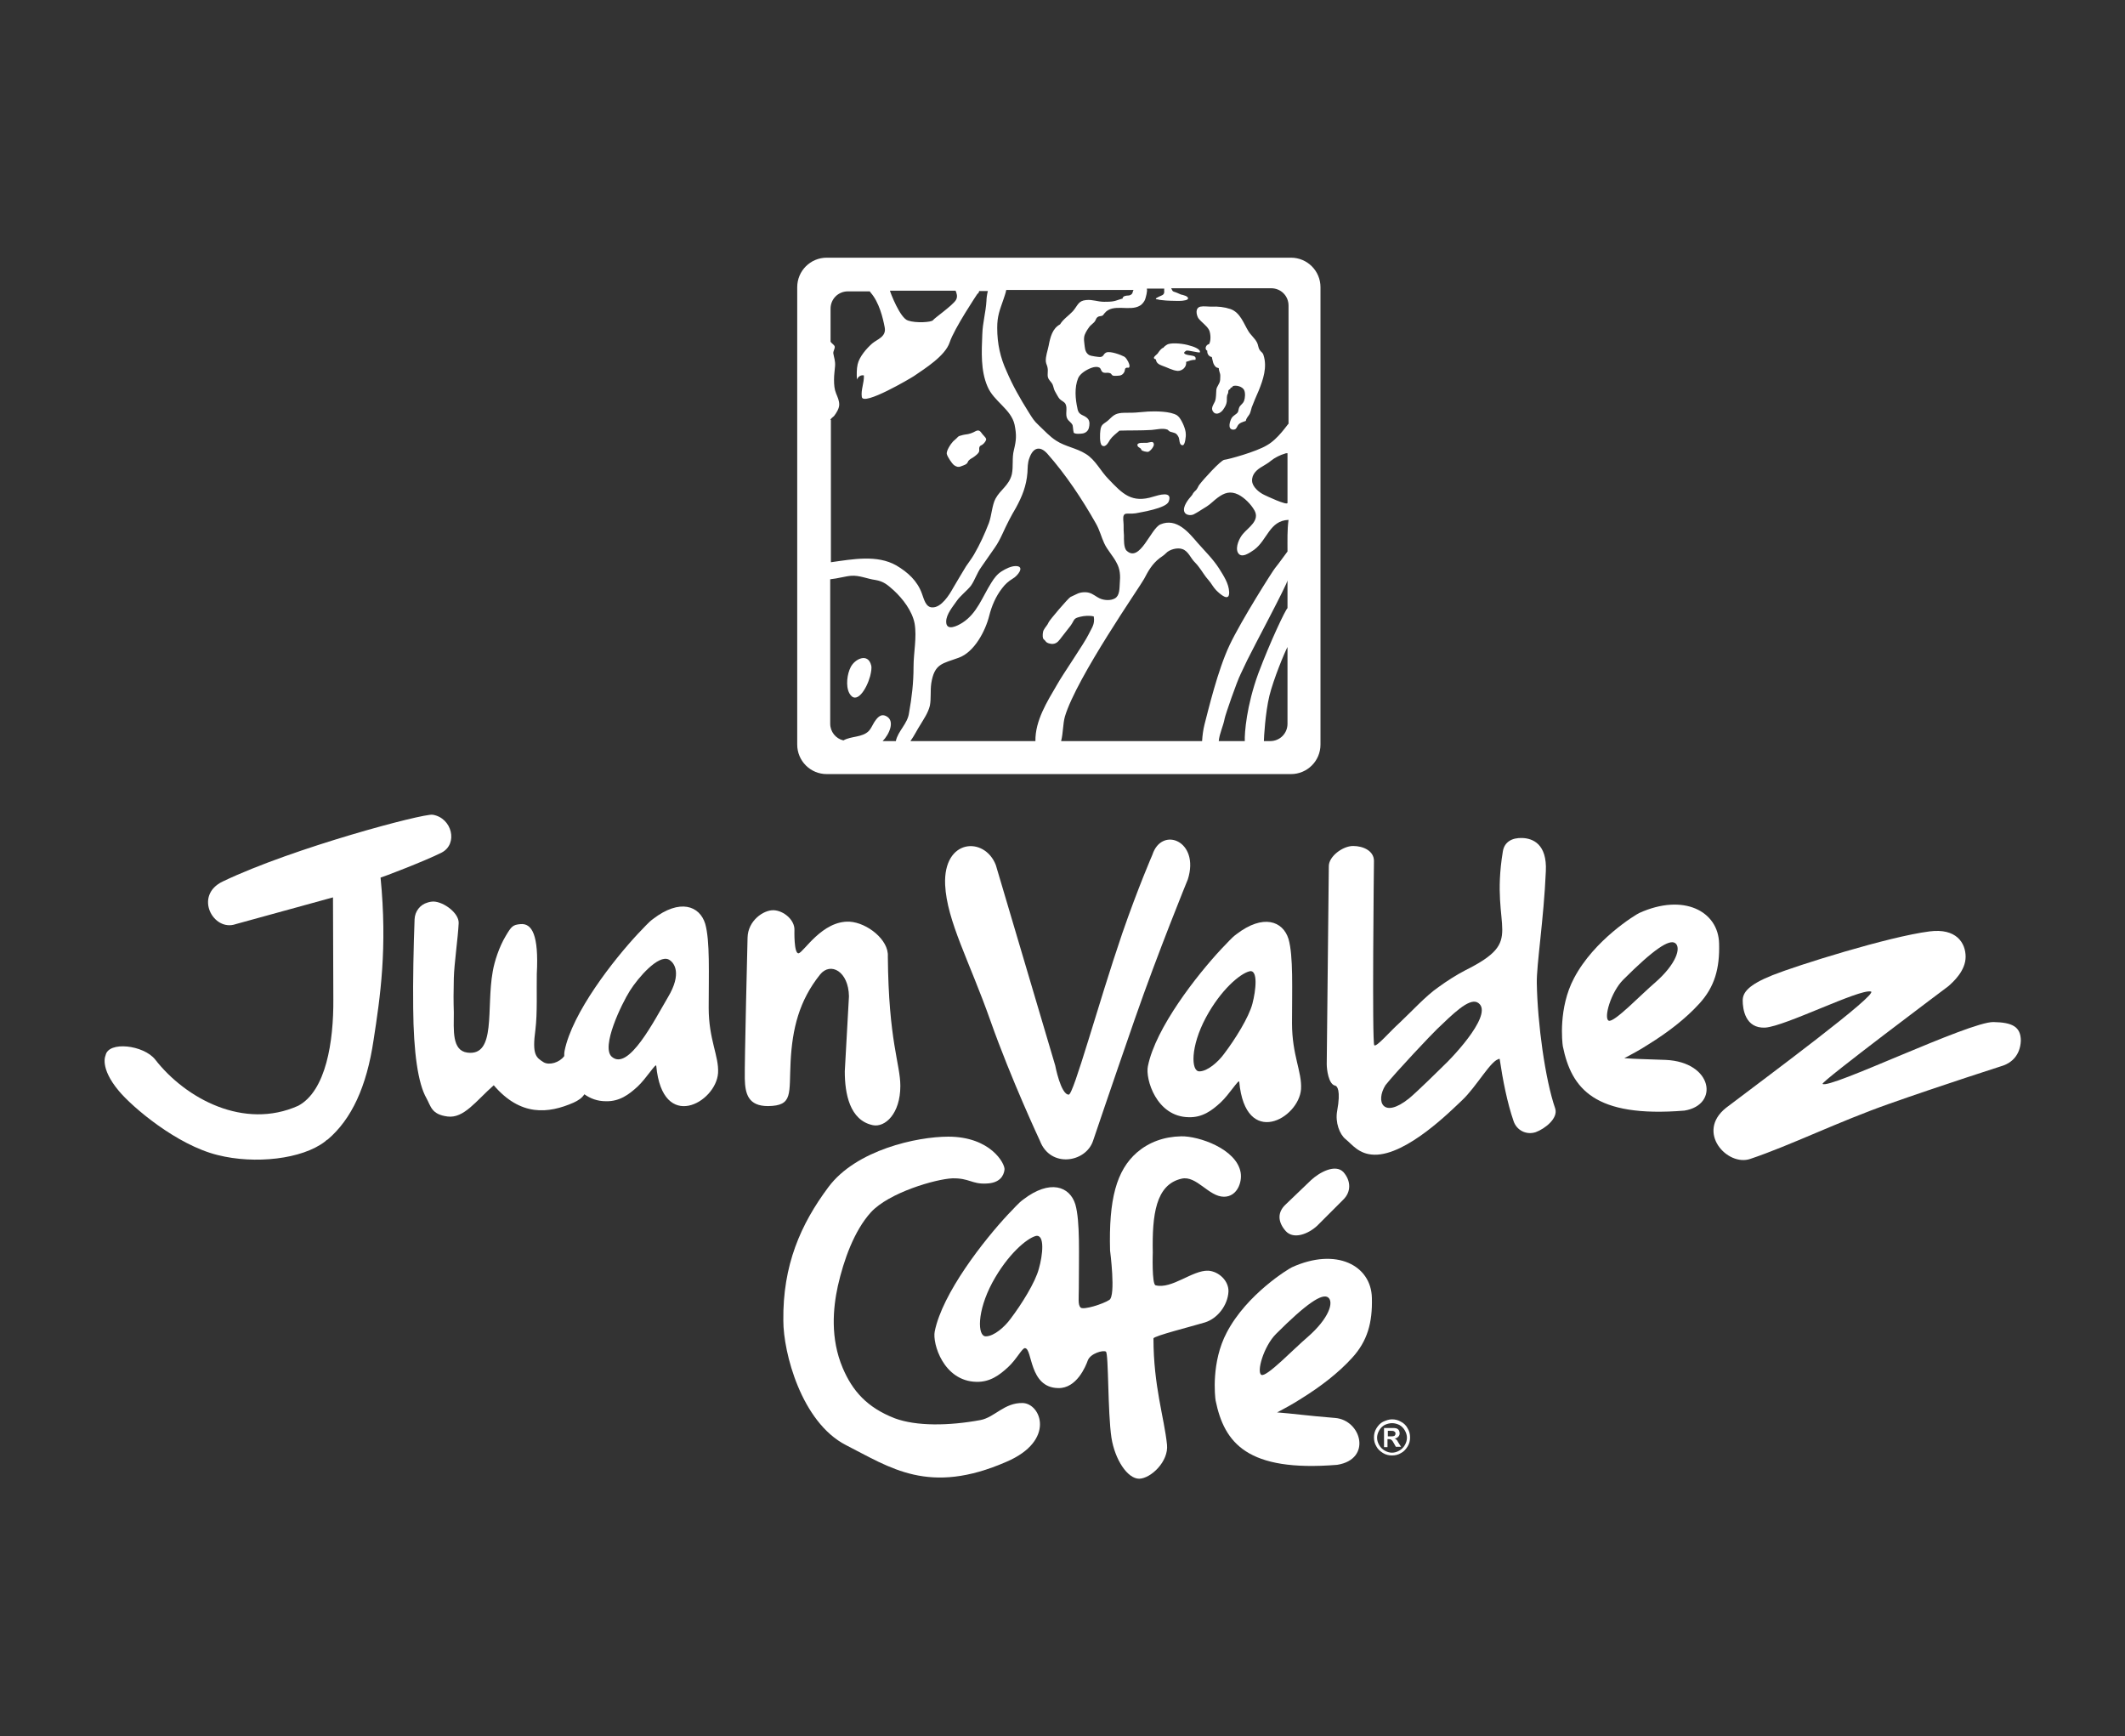 <?xml version="1.0" encoding="UTF-8"?> <!-- Generator: Adobe Illustrator 26.2.1, SVG Export Plug-In . SVG Version: 6.00 Build 0) --> <svg xmlns="http://www.w3.org/2000/svg" xmlns:xlink="http://www.w3.org/1999/xlink" id="Capa_1" x="0px" y="0px" viewBox="0 0 612 500" style="enable-background:new 0 0 612 500;" xml:space="preserve"><rect x="0" y="0" width="612" height="500" fill="#333333" stroke="none"/> <style type="text/css"> .st0{fill-rule:evenodd;clip-rule:evenodd;fill:#FFFFFF;} .st1{fill:#FFFFFF;} </style> <g> <path class="st0" d="M332.9,103.5c0.1,1.1,1,1.5,1.8,1.8c1.5,0.5,3,1.4,4.5,1.5c1.3,0,2.6-1.1,2.4-2.6c1-0.3,1.5-0.6,2.7-0.6 c0.3-1.2-0.8-1.1-1.6-1.3c0,0,0,0-0.1,0c-0.6-0.1-2.5-0.4-1-1.3c0.5-0.3,4,0.8,4,0.4c0.1-1-2.2-1.7-3-1.9c-1.5-0.5-4.7-0.9-6.2-0.4 c-0.3,0.1-1.2,0.7-1.3,1c-0.7,0.2-1.3,1.1-1.7,1.7C333.1,102.2,331.5,103.1,332.9,103.5z M348.2,95c0.5,1,0.6,3.2,0,4.1 c-0.9,0.1-1.4,1.5-0.5,1.9c-0.1,0.9,0.5,1.7,1.3,1.8c0.3,1.1,0.3,2.1,1.2,2.9c0.2,0.2,0.6,0.2,0.8,0.3c0,0.6,0.3,1.2,0.4,1.7 c0.1,0.5,0,1.2,0,1.7c-0.1,1.2-1,1.8-1.1,2.9c-0.1,1,0,2.3-0.4,3.3c-0.5,1.1-1.4,2.1-0.3,3.2c0.9,0.8,2.2-0.1,2.7-0.9 c0.5-0.7,0.9-1.4,1-2.2c0.1-0.8-0.1-1.6,0.3-2.3c0.2-0.3,0.1-0.7,0.2-1c0.2-0.3,0.6-0.3,0.6-0.7c0.2-0.1,0.4-0.2,0.6-0.3 c0-0.1,0-0.2,0-0.2c1-0.4,2.8,0.1,3.3,1.1c0.4,0.8,0.3,2.3,0,3.1c-0.3,0.8-0.8,1-1.3,1.7c-0.3,0.5-0.3,1.2-0.5,1.6 c-0.5,0.7-1.2,0.8-1.8,1.7c-0.5,0.9-1.2,3.1,0.3,3.3c1,0.1,1.1-0.5,1.5-1.2c0.5-0.8,1.5-1,2.3-1.3c0.1-0.8,0.7-1.3,1.1-2 c0.3-0.6,0.4-1.3,0.6-1.9c0.6-1.6,1.3-3.2,2-4.8c1.3-3.2,2.5-6.8,1.4-10.2c-0.2-0.8-0.7-0.9-1.1-1.5c-0.5-0.8-0.4-1.5-0.8-2.2 c-0.6-1.2-1.8-2.1-2.5-3.3c-1.3-2.1-2.3-5.3-5.1-6.3c-1.8-0.6-3.6-0.8-5.5-0.7c-1.1,0-2.2-0.2-3.2,0c-1.5,0.4-1.2,2.2-0.6,3.3 C346.1,92.9,347.5,93.7,348.2,95z M330.4,127.5c-0.6,0.1-3.1-0.3-2.8,0.8c0.1,0.6,1,0.6,1.1,1.2c0.1,0.4,1.7,0.7,2,0.6 c0.6-0.2,1.8-1.6,1.6-2.3C332.1,126.9,331.2,127.4,330.4,127.5z M371.8,74.2H238.1c-4.7,0-8.5,3.8-8.5,8.5v131.7 c0,4.7,3.8,8.5,8.5,8.5h133.7c4.7,0,8.5-3.8,8.5-8.5V82.7C380.3,78,376.5,74.2,371.8,74.2z M275.2,83.7c0.3,0.7,0.7,1.7,0.1,2.7 c-1,1.6-6.2,5.2-6.6,5.8s-4.9,0.9-7.2,0.1c-2.3-0.7-5.1-8.1-5.2-8.6H275.2z M239.1,120.9C239.2,120.9,239.2,120.9,239.1,120.9 c0.4-0.6,0.7-0.7,1.1-1.1c0.7-0.9,1.5-2.2,1.5-3.3c0-1.2-0.5-2.2-0.9-3.2c-0.5-1.2-0.6-2.5-0.6-4c0-1.5,0.2-2.5,0.3-3.9 c0.1-1.5-0.3-2.4-0.5-3.6c-0.1-0.7,0.5-1.4,0.4-2c-0.1-0.5-0.9-0.9-1.2-1.4c0,0,0,0,0,0v-9.5c0-2.8,2.2-5,5-5h6.3 c0.1,0.1,0.1,0.2,0.2,0.3c2.5,2.8,3.6,7.4,4.1,10.1s-2.2,3.4-3.6,4.6c-1.6,1.4-3.7,3.8-4.2,6c-0.3,1.3-0.3,3-0.2,4.4 c0.3-0.8,1.1-1.4,2-1.2c0.1,2.2-0.9,4.1-0.6,6.2c0.4,2.7,14.1-5.4,15-6c3.2-2.2,9-5.8,10.3-9.7c1.3-4,8-14,8-14 c0.3-0.1,0.4-0.4,0.5-0.8h2.5c-0.3,1.2-0.4,2.3-0.4,2.8c-0.2,3.4-1.1,6.3-1.2,9.7c-0.2,5-0.5,10.4,1.5,15c1.8,4.3,6.8,6.5,7.8,11 c0.6,3,0.5,4.4-0.2,7.3c-0.6,2.3-0.1,4.7-0.6,7c-0.8,3.2-3.3,4.4-4.7,7c-1,1.9-1.1,4.8-1.9,7c-1.2,3.1-2.6,6.2-4.3,9.1 c-0.7,1.2-1.5,2.2-2.3,3.4c-0.7,1.1-3.1,5.2-3.7,6.2c-1.1,2-3.4,5.7-6,5.6c-1.9,0-2.4-2.4-3-4c-1.3-3.6-4-6.1-7.4-8.1 c-5.5-3.1-12.4-1.8-18.8-0.9V120.9z M258,213.4h-3.8c1.9-1.9,3.7-5.9,1-7.2c-1.6-0.8-2.6,0.5-3.5,1.9c-0.5,0.9-1,1.9-1.5,2.4 c-1.9,1.9-5,1.4-7.3,2.7c-2.2-0.5-3.8-2.5-3.8-4.8v-41.6c2.1-0.2,4.5-0.9,6-1c2.4-0.2,4.7,0.9,7,1.2c2.4,0.4,3.5,1.4,5.3,3 c2.6,2.4,5.3,5.9,6,9.5c0.7,4-0.3,8.4-0.3,12.5c0,4.7-0.5,8.8-1.3,13.3C261.4,208.4,258.6,210.5,258,213.4z M298.2,213.4h-36 c1.1-1.5,2-3.4,2.8-4.6c1-1.7,2.3-3.5,2.8-5.6c0.4-2,0.1-4.3,0.4-6.4c0.9-5.8,3.3-5.7,7.9-7.4c4.5-1.6,7.7-7.7,8.8-12.1 c0.7-2.8,1.9-5.6,3.7-7.9c0.9-1.2,1.8-2,3.1-2.8c1.3-0.7,3.7-3.6,0.8-3.6c-1.3,0-2.9,0.8-4,1.5c-1.3,0.8-2.2,2-3,3.3 c-2.6,4.1-4.1,8.8-8.3,11.5c-1.4,0.9-4.7,2.6-4.7-0.3c0-2.1,1.9-4.3,3-5.9c1-1.5,3-3,4.1-4.4c1.2-1.7,1.7-3.6,3-5.4 c1.3-1.8,2.6-3.8,3.9-5.6c1.7-2.4,2.7-5.3,4.1-7.9c0.6-1.2,1.3-2.4,2-3.6c1.8-3.3,3-6.3,3.3-10.1c0.1-1.5,0-2.8,0.6-4.3 c1-2.8,2.9-3.6,5.1-1.2c5.4,6.1,10.1,13.2,14,20.1c1.1,1.9,1.6,4,2.4,5.7c0.9,2,2.6,3.7,3.6,5.7c1,1.8,1.1,3.7,0.9,5.8 c-0.1,1.5,0,3.6-1.4,4.4c-1.2,0.7-3.1,0.6-4.4,0c-0.9-0.4-1.9-1.3-3-1.6c-1-0.3-2.5-0.2-3.5,0.3c-0.6,0.3-1.3,0.6-1.9,0.9 c-0.7,0.4-6,6.6-6.3,7.3c-0.3,0.8-1,1.4-1.4,2.2c-0.3,0.5-0.4,1.8-0.2,2.4c0.1,0.3,0.5,0.5,0.7,0.8c0.3,0.6,1.6,0.9,2.2,0.8 c1.2-0.1,1.8-1.1,2.5-2c0.8-1.1,1.7-2.1,2.5-3.2c1.3-1.8,0.7-2.1,2.8-2.6c1.2-0.3,2.7-0.4,3.9-0.1c0.4,2.3-0.6,3.3-1.5,5.2 c-1.2,2.5-7.5,11.6-9.1,14.5C301.6,202,298.1,207.5,298.2,213.4z M370.8,208.4c0,2.8-2.2,5-5,5H364c0-0.9,0.4-8.2,1.6-13.1 c1.2-4.8,4.3-12.3,5.2-14V208.4z M370.8,175.1c-0.6,0.5-4.9,9.5-8.4,18.8c-3.4,9.3-4,17.2-3.9,19.5H351c0.2-2.2,1.3-4.3,1.7-6.5 c0.2-1.1,3.5-10.6,4.6-12.8c0.6-1.3,1.3-2.7,1.9-4c1.7-3.5,11.6-22,11.6-23V175.1z M370.8,158.8c-1.3,1.7-2.3,3.2-3.6,4.8 c-0.6,0.7-9.7,15-13.1,22.2c-3.4,7.2-6.1,18.6-7.2,22.8c-0.4,1.6-0.6,3.2-0.7,4.8h-40.6c0.6-2.3,0.5-5,1.1-7.1 c3.4-11.3,21.7-37.5,22.8-39.6c1.2-2.3,2.3-4.3,4.5-6c0.7-0.5,1.2-0.8,1.8-1.4c1-1.1,3.3-1.7,4.7-1.2c1.8,0.6,2.4,2.7,3.7,3.9 c0.4,0.4,0.8,0.9,1.1,1.3c1,1.3,1.7,2.6,2.8,3.8c0.8,0.9,1.3,2,2.2,2.9c1.1,1.1,3.8,3.5,3.7,0.5c-0.1-2.5-1.6-4.7-2.9-6.8 c-1.8-2.8-4.1-5-6.2-7.4c-2.5-2.9-6-7.3-10.7-5.3c-2.8,1.2-5.9,11.1-9.7,7.6c-0.9-0.8-0.8-3.3-0.8-4.4c-0.1-1-0.1-2-0.1-3.1 c0-0.8-0.3-2.2,0.1-2.8c0.3-0.5,1-0.4,1.5-0.4c0.6,0,1.3,0,1.9-0.1c1.4-0.3,8.8-1.4,9.5-3.4c1.2-3.2-3-1.8-4.4-1.4 c-6.3,2-8.9-0.8-13-5.1c-2.2-2.2-3.7-5.5-6.5-7.2c-2.7-1.7-5.9-2.1-8.5-3.8c-1.9-1.2-3.5-3-5-4.4c-1.5-1.4-1.8-2-3-3.9 c-2.5-4-4.5-7.5-6.3-11.7c-1.8-3.9-2.7-7.9-2.7-12.5c0-3.4,0.7-5,1.8-8.2c0.2-0.7,0.6-1.6,0.8-2.7c0,0,36.7,0,36.7,0 c-0.2,0-0.3,1-0.5,1.1c-0.2,0.3-0.7,0.5-1.1,0.5c-0.5,0-1.6,0.1-1.6,0.9c0-0.1-2.2,0.7-2.4,0.7c-0.9,0.2-1.9,0.2-2.9,0.2 c-1.9,0-3.3-0.7-5.2-0.5c-2.3,0.2-2.4,1.6-3.8,3.2c-1.2,1.3-2.8,2.3-3.7,3.8c-2.2,1.2-2.8,3.6-3.3,6.2c-0.3,1.5-0.9,3-0.8,4.5 c0.1,0.8,0.4,1.1,0.5,1.8c0.2,0.9-0.1,1.9,0.1,2.7c0.2,0.8,0.9,1.3,1.3,2c0.3,0.6,0.4,1.6,0.8,2.2c0.3,0.5,0.9,1.7,1.3,2.1 c0.6,0.6,1.4,0.8,1.7,1.5c0.6,1.2-0.2,3,0.5,4.2c0.4,0.7,1.1,1,1.5,1.8c0.1,0.3,0.2,1.8,0.3,2l0,0.1c0.2,0.6,2.2,0.4,2.7,0.3 c0.9-0.2,1.5-0.8,1.7-1.6c0.2-0.8,0.3-1.8-0.2-2.5c-1.2-1.5-2.7-0.8-3.1-3.1c-0.6-2.7-0.9-6,0.2-8.7c0.6-1.4,2.5-2.5,3.9-3 c0.6-0.2,1.4-0.4,2.1-0.1c0.6,0.2,0.5,0.8,0.9,1.2c0.5,0.6,1.4,0.2,2.1,0.4c0.6,0.1,0.5,0.4,0.9,0.7c0.4,0.2,0.9,0.1,1.4,0.1 c1,0,1.6-0.3,2-1.1c0.2-0.3,0.1-0.9,0.4-1.1c0.6-0.4,1,0.3,1.1-0.6c0-0.4-0.2-0.9-0.4-1.3c-0.3-0.5-0.6-1.1-1.1-1.4 c-0.9-0.5-4.1-1.7-5.2-1.2c-1,0.5-0.6,1.2-1.8,1.3c-0.5,0-2.6-0.3-3-0.5c-1-0.5-1.3-1.5-1.4-2.5c-0.1-1.1-0.4-2.3,0-3.4 c0.4-1,0.9-1.7,1.5-2.5c0.4-0.4,0.8-0.7,1.2-1.1c0.4-0.4,0.5-0.9,0.7-1.2c0.4-0.5,0.7-0.5,1.3-0.6c0.6-0.1,0.6-0.3,1-0.8 c2.4-3,7.3-0.4,10.2-2.2c0.6-0.3,1.3-1.2,1.5-1.8c0.2-0.6,0.7-2.4,0.5-3c0,0,0-0.1,0-0.1h5c-0.1,0.6,0.2,1.2-0.3,1.7 c-0.2,0.3-2.3,0.9-2.1,1.3c0.1,0.1,0.4,0.1,0.5,0.1c0.4,0.1,0.7,0.2,1.1,0.2c0.9,0.1,1.8,0.2,2.7,0.2c1.1,0,2.2,0.1,3.3,0 c0.4-0.1,1.3-0.1,1.6-0.5c0.4-0.8-1.5-1.2-2-1.3c-0.7-0.3-1.3-0.6-2-0.8c-0.4-0.1-0.5-0.4-0.7-0.8c0-0.1-0.1-0.1-0.1-0.2h28.8 c2.8,0,5,2.2,5,5V122c-0.3,0.2-3,4.4-6.2,6.2c-3.1,1.9-11.2,4.1-12.3,4.2c-1,0.1-6.1,5.7-7.2,7.2c-0.3,0.4-0.4,0.8-0.7,1.2 c-0.2,0.4-0.6,0.6-0.9,1c-0.3,0.3-0.3,0.6-0.6,0.9c-0.9,1-2.7,3.2-2.1,4.7c0.4,1,1.9,1.1,2.7,0.7c1.2-0.6,2.6-1.6,3.8-2.3 c1.1-0.7,2-1.7,3.1-2.5c1.9-1.4,3.6-2,5.9-0.9c1.8,0.9,3.7,2.8,4.7,4.6c1.6,2.9-1.8,4.9-3.3,6.7c-1,1.1-2.3,3.8-1.5,5.4 c1,1.9,3.5,0,4.7-0.8c3.8-2.8,4.4-8.4,9.9-8.6C370.7,152.5,370.8,155.7,370.8,158.8z M370.8,130.5c0,0,0,14.3,0,14.3 c0,0.9-6.3-2.1-6.7-2.3c-1.5-0.7-3.4-2.3-3.5-4c-0.1-2,1.4-3.3,3-4.2c0.9-0.6,1.6-0.9,2.4-1.6c1.1-0.9,2.7-1.7,4.1-2.1 C370.3,130.5,370.6,130.5,370.8,130.5z M245,192.1c-1,1.9-1.5,5.4-0.4,7.5c2,3.6,5-1.2,6-4.9c0.3-1.2,0.5-2.4,0.3-3.1 C250,187.9,246.2,189.7,245,192.1z M274.7,133.9c0.7,0.5,1.3,0.7,2,0.4c0.5-0.2,1.2-0.4,1.6-0.7c0.4-0.3,0.4-0.6,0.6-0.9 c0.5-0.6,1.2-0.8,1.8-1.3c0.5-0.4,1.2-0.9,1.3-1.5c0.1-0.4-0.1-0.8,0.1-1.2c0.2-0.5,0.6-0.4,1-0.8c0.4-0.3,1-1.1,0.9-1.5 c-0.1-0.5-1-1.2-1.3-1.7c-0.8-1.2-1.4-0.7-2.4-0.2c-0.4,0.2-1,0.4-1.5,0.5c-0.7,0.1-1.4,0.2-2,0.4c-0.8,0.2-0.7,0.2-1.3,0.8 c-0.3,0.3-0.7,0.6-1,0.9c-0.6,0.6-2.1,2.8-1.8,3.7C272.9,131.6,274.2,133.5,274.7,133.9z M341.5,124.9c0-1.2-0.9-3.4-1.8-4.6 c-0.2-0.3-0.5-0.5-0.7-0.7c-1.9-1.2-6.2-1.2-8.3-1.1c-1.2,0.1-2.6,0.2-3.7,0.3c-1.3,0.1-2.7,0-4,0.1c-2,0.2-2.5,0.9-3.8,2.1 c-1.2,1.1-2.1,1-2.3,3c-0.1,0.7-0.3,3.8,0.5,4.3c1.1,0.7,1.9-1.1,2.3-1.7c0.7-1,1.8-1.8,2.7-2.6c3.1-0.1,6.1,0,9.3-0.2 c1.4-0.1,3.1-0.6,4.5-0.1c0.1,0,0.5,0.5,0.8,0.6c1.2,0.4,1.7,0.2,2.4,1.5c0.4,0.7,0.1,2.4,1.2,2.4 C341.3,128.3,341.6,125.5,341.5,124.9z"></path> <path class="st1" d="M204.1,290.2c0-9.8,0.4-19.3-1-24.2c-1.6-5.2-7.3-7.3-15-1.4c-1.4,1-2.7,2.6-4.3,4.2 c-7.1,7.6-19,22.8-21.2,33.8c-0.1,0.4-0.1,0.9-0.1,1.5c-1.4,1.9-4.3,2.7-5.9,1.8c-2.2-1.4-3.4-2.1-2.4-9.4 c0.6-4.9,0.3-11.3,0.4-16.1c0.6-11.2-1.4-14.6-4.7-14.3c-2.2,0.2-2.6,0.6-4.3,3.5c-1.8,3-3.2,7.2-3.7,10.2 c-1.9,10.5,1.1,24.4-7.3,23.3c-4.5-0.6-3.9-6.5-3.9-11.6c-0.1-3.2-0.1-5.9,0-9.8c0.1-4.2,1.2-11.6,1.4-15.9 c0.1-2.9-4.3-6.1-7.2-6.2c-0.6,0-1.2,0.1-1.8,0.3c-2.1,0.6-3.6,2.5-3.7,4.8c-0.3,7.9-0.5,17.6-0.4,25.6c0.1,12.8,1.4,21.7,3.8,25.9 c1.3,2.3,1.4,4.7,6.1,5.3c4.7,0.6,8.2-4.5,13.3-9c7.7,9,15.7,8.2,23,5c1.3-0.6,2.4-1.3,3.1-2.4c1.7,1.2,3.7,2,6.2,2 c3.9,0.1,6.6-1.9,9.1-4.2c2.5-2.3,5.3-6.9,5.4-6c1.8,19.3,17.2,10.6,17.8,2.1C207.1,304.1,204.1,299.4,204.1,290.2z M192.4,287.1 c-4,6.8-11.4,21.4-16.2,17.2c-3.2-2.8,2.8-15.2,5.2-19s8.2-10.5,11.2-9C194.3,277.2,196.4,280.4,192.4,287.1z"></path> <path class="st1" d="M489.4,289c4.4-4.8,5.9-10.1,5.7-17.3c-0.2-9.3-10.2-14.6-23-8.8c-0.9,0.4-13,7.7-18.8,18.8 c-4.5,8.5-3.4,18.4-3.2,19.6c2.5,12.2,9.1,20.6,35,18.5c10.1-1.6,8.2-14-5.4-14.6c-7.6-0.3-7.8-0.2-11.9-0.5c2.3-1.2,4.7-2.5,7-4 C480.3,297.3,485.5,293.3,489.4,289z M463.3,293.9c-1.5-0.7,0.6-8.2,4.2-11.8c8.7-8.7,13.3-11.8,15-10.5c1.7,1.3,0.3,6-5.9,11.4 C472.7,286.3,464.8,294.6,463.3,293.9z"></path> <path class="st1" d="M389.4,391c4.4-4.8,5.9-10.1,5.7-17.3c-0.2-9.3-10.2-14.6-23-8.8c-0.9,0.4-13,7.7-18.8,18.8 c-4.5,8.5-3.4,18.4-3.2,19.6c2.5,12.2,9.1,20.6,35,18.5c10.1-1.6,7-12.9-0.6-13.5c-7.6-0.6-12.6-1.3-16.7-1.6c2.3-1.2,4.7-2.5,7-4 C380.3,399.3,385.5,395.3,389.4,391z M363.3,395.9c-1.5-0.7,0.6-8.2,4.2-11.8c8.7-8.7,13.3-11.8,15-10.5c1.7,1.3,0.3,6-5.9,11.4 C372.7,388.3,364.8,396.6,363.3,395.9z"></path> <path class="st1" d="M342.4,321.7c3.9,0.1,6.6-1.9,9.1-4.2c2.5-2.3,5.3-6.9,5.4-6c1.8,19.3,17.2,10.6,17.8,2.1 c0.3-5-2.6-9.7-2.6-19c0-9.8,0.4-19.3-1-24.2c-1.6-5.2-7.3-7.3-15-1.4c-1.4,1-2.7,2.6-4.3,4.2c-7.1,7.6-19,22.8-21.2,33.8 C329.8,310.6,333,321.6,342.4,321.7z M359.8,279.7c2.6-0.7,1.9,5.5,0.9,9.3c-1,3.9-5,10.3-8.2,14.5c-1.6,2.2-4.7,5-7.1,5 c-2.4,0-2.6-7.1,1.9-15.5C351.6,285,357.1,280.4,359.8,279.7z"></path> <path class="st1" d="M127.2,245.5c4.8-2.5,3-10-2.6-10.9c-2.7-0.4-40.1,9.5-60.4,19.2c-8.5,4-2.8,14.6,3.7,12.3l28-7.7l0.1,29.3 c0.1,12.2-2.1,26.4-10.1,30.7c-15.6,7-32.4-2-41.2-13.3c-3.3-4.2-13.5-5.4-14.3-1.2c0,0-1.8,3.5,3.8,10.2 c3.9,4.7,16.7,15.6,28.5,18.5c10.7,2.7,24.3,1.2,30.9-3.9c0.1-0.1,0.4-0.4,0.8-0.6c6.8-5.8,11.2-15.1,13.2-28.7 c1.9-12.3,4-26.4,2-46.7C109.6,252.8,122.5,247.9,127.2,245.5z"></path> <path class="st1" d="M244.7,265.4c-7.9-0.4-13.3,8.9-14.7,9.1c-1.4,0.2-1.2-6.7-1.2-6.7c0.1-2.9-3.1-5.6-6-5.7 c-2.9-0.1-7.4,3-7.5,7.9c0,0-0.9,36.2-0.8,40.6c0.1,4.4,1,7.9,6.7,7.9c7.3-0.1,6-3.5,6.5-12.9c0.5-9.3,2.4-17.4,8.5-25 c3-3.7,8.2-0.9,8.3,6.3l-1.2,21.6c0,6.4,1.4,14.1,8.1,15.5c3.5,0.7,7.9-3.3,7.9-11.3c0-6.3-3.4-12.9-3.6-37.3 C256,270.6,249.7,265.7,244.7,265.4z"></path> <path class="st1" d="M447.9,319.2c-2.9-8.4-5.1-24.5-5.3-36.1c-0.1-5.3,2-18.3,2.6-32.2c0.4-7.9-3.8-9.5-6.8-9.6 c-2.9-0.1-5.2,1.1-5.6,4c-3.8,23.1,7,25.2-10.8,34.1c-2.5,1.3-5.2,3-7.8,4.9c-3.5,2.4-7.7,7-11,10.1c-3,2.7-6.7,7.1-7.4,6.6 c-0.7-0.4-0.1-53.1-0.1-53.1c0-2.9-3.1-4.3-6-4.3c-3,0-7,3-7,5.8l-0.6,57c0,1.5,0.5,5.8,2.4,6.2c0.6,0.1,1.7,1.3,0.6,7.3 c-0.6,3.3,0.7,6.7,2.4,8.1c1.9,1.5,3.8,4.4,8.3,4.5c9.4,0.2,22.3-12.9,25.2-15.6c4.3-4,8.5-11.9,10.9-12c0.9,6.1,2.2,12.7,4,17.9 c0.9,2.7,3.7,4.1,6.4,3.2C445,325,448.8,322,447.9,319.2z M415,307.6c-0.4,0.4-7,6.9-9.2,8.7c-7.5,6-9.7,0.9-6.8-3.8 c2.9-3.7,13.7-15.1,14.9-16.2c4.5-4.3,9-8.8,11.5-7.7C430.6,291.2,419.5,303.4,415,307.6z"></path> <path class="st1" d="M331.9,246.1c0,0-4.1,9.4-8.7,22.7c-6.9,20.2-14,46.4-15.4,46.4c-2.3,0-3.9-8.4-3.9-8.4l-17.1-57.7 c-3.2-8.3-15.2-7.7-14.6,5.7c0.5,10.4,7,22,13,39s14.3,34.7,14.3,34.7c3,7.9,13.2,6.3,15.3,0c0,0,5.3-15.7,12-35 c6.7-19.3,15.3-40.3,15.3-40.3C345.6,242.1,334.6,237.8,331.9,246.1z"></path> <path class="st1" d="M574.1,294.3c-7-0.1-47.4,19.5-49.2,17.8c-0.5-0.6,36.2-28.1,36.2-28.1c1.5-1.3,5-4.5,5-8.5 c0-4-2.7-8.3-10.4-7.3c-11.8,1.5-38.2,9.8-45.2,12.6c-7,2.8-8.6,5-8.6,7.3c0,2.4,0.7,8.1,6.5,7.8c5.8-0.4,26.9-11.1,30.4-10.4 c2.6,0.5-30.5,25-41.7,33.5c-8.8,7,0.4,17,7,14.7c11.6-3.9,25.3-10.7,40.1-15.9c14.7-5.2,32.8-11,32.8-11c2.2-0.8,4.8-2.8,5-7.1 C582,295.6,579.5,294.4,574.1,294.3z"></path> <path class="st1" d="M294.5,404c-5.3-0.1-8,4.1-12.1,4.9c-9.2,1.7-18.5,1.8-24.7-0.5c-8-3.1-12.2-7.9-15-14.5 c-3.6-8.5-2.8-17.2-1.4-23.6c1.7-7.5,4.7-15.9,9.5-21.2c5.2-5.7,18.7-9.6,23.5-9.8c4.8-0.1,5.6,1.7,9.7,1.5c4-0.1,5.1-2.3,5.3-4 s-4-9.5-16.2-9.5c-9,0-26.5,3.8-34.5,14.5s-13.2,22.5-13,38.5c0,9.2,5.2,29.2,18,35.8c12.8,6.5,23.9,14.6,46.3,4.8 C304.1,414.8,299.8,404.1,294.5,404z"></path> <path class="st1" d="M340.2,327.2c-5,0.1-9.3,1.7-12.7,4.6c-6,5.2-8.2,13.6-7.8,28.3c0,0,1.7,13-0.2,14.2c-1.8,1.2-7.5,3-8.3,2.2 c-0.8-0.8-0.5-2.7-0.5-5.5c0-9.8,0.4-19.3-1-24.2c-1.6-5.2-7.3-7.3-15-1.4c-1.4,1-2.7,2.6-4.3,4.2c-7.1,7.6-19,22.8-21.2,33.8 c-0.7,3.4,2.5,14.3,12,14.5c3.9,0.1,6.6-1.9,9.1-4.2c2.5-2.3,4.1-5.6,4.9-5.5c2.2,0.1,1.1,11.4,9.6,11.5c5.3,0.1,7.9-6.3,8.5-8 c0.8-2,4.4-3,5.2-2.5s0.5,17.6,1.6,24.8c1,6.3,4.6,11.8,8,11.8c3.4-0.1,8.5-5,8-9.8c-0.8-7.8-3.9-16.9-3.9-30.6 c0-0.7,11.2-3.5,14.8-4.6s6.6-4.9,6.8-8.9c0.1-3.1-2.8-5.8-5.8-6c-4.6-0.2-10.5,5.4-15.2,4.2c-1.1-0.3-0.8-9.4-0.8-9.4 c-0.2-10.8,0.8-19.6,8.3-21.3c4.3-1,7.8,5.2,12.2,5.2c3.8,0,5.3-4.2,4.8-7C356.1,330.8,345.2,327.1,340.2,327.2z M299.2,365.3 c-1,3.9-5,10.3-8.2,14.5c-1.6,2.2-4.7,5-7.1,5c-2.4,0-2.6-7.1,1.9-15.5c4.4-8.1,9.9-12.7,12.5-13.4 C301,355.3,300.3,361.5,299.2,365.3z"></path> <path class="st1" d="M386.9,337.5c-2.3-2.4-6.8,0-9.3,2.3l-7.3,7c-2.5,2.3-2.3,5.1,0,7.7c2.3,2.5,6.5,0.8,9-1.5l7.5-7.5 C389.2,343.2,389.1,340,386.9,337.5z"></path> <g> <path class="st1" d="M400.9,408.7c0.9,0,1.8,0.2,2.6,0.7c0.8,0.4,1.5,1.1,1.9,1.9c0.5,0.8,0.7,1.7,0.7,2.6c0,0.9-0.2,1.8-0.7,2.6 c-0.5,0.8-1.1,1.5-1.9,1.9c-0.8,0.5-1.7,0.7-2.6,0.7c-0.9,0-1.8-0.2-2.6-0.7c-0.8-0.5-1.5-1.1-1.9-1.9c-0.5-0.8-0.7-1.7-0.7-2.6 c0-0.9,0.2-1.8,0.7-2.6c0.5-0.8,1.1-1.5,1.9-1.9C399.2,409,400,408.7,400.9,408.7z M400.9,409.8c-0.7,0-1.4,0.2-2.1,0.5 c-0.7,0.4-1.2,0.9-1.6,1.6c-0.4,0.7-0.6,1.4-0.6,2.1c0,0.7,0.2,1.4,0.6,2.1c0.4,0.7,0.9,1.2,1.6,1.6c0.7,0.4,1.4,0.6,2.1,0.6 c0.7,0,1.4-0.2,2.1-0.6c0.7-0.4,1.2-0.9,1.6-1.6c0.4-0.7,0.6-1.4,0.6-2.1c0-0.7-0.2-1.4-0.6-2.1c-0.4-0.7-0.9-1.2-1.6-1.6 C402.3,410,401.7,409.8,400.9,409.8z M398.6,416.8v-5.6h1.1c1.1,0,1.6,0,1.8,0c0.4,0,0.7,0.1,0.9,0.2c0.2,0.1,0.4,0.3,0.5,0.5 c0.1,0.2,0.2,0.5,0.2,0.8c0,0.4-0.1,0.7-0.4,1c-0.3,0.3-0.6,0.5-1.1,0.5c0.2,0.1,0.3,0.1,0.4,0.2c0.1,0.1,0.2,0.2,0.4,0.4 c0,0.1,0.2,0.3,0.4,0.7l0.7,1.1H402l-0.5-0.9c-0.3-0.6-0.6-1-0.8-1.1c-0.2-0.2-0.5-0.2-0.8-0.2h-0.3v2.3H398.6z M399.7,413.6h0.5 c0.7,0,1.1,0,1.2-0.1c0.2,0,0.3-0.1,0.4-0.3c0.1-0.1,0.1-0.3,0.1-0.4c0-0.2,0-0.3-0.1-0.4c-0.1-0.1-0.2-0.2-0.4-0.3 c-0.2-0.1-0.6-0.1-1.2-0.1h-0.5V413.6z"></path> </g> </g> </svg> 